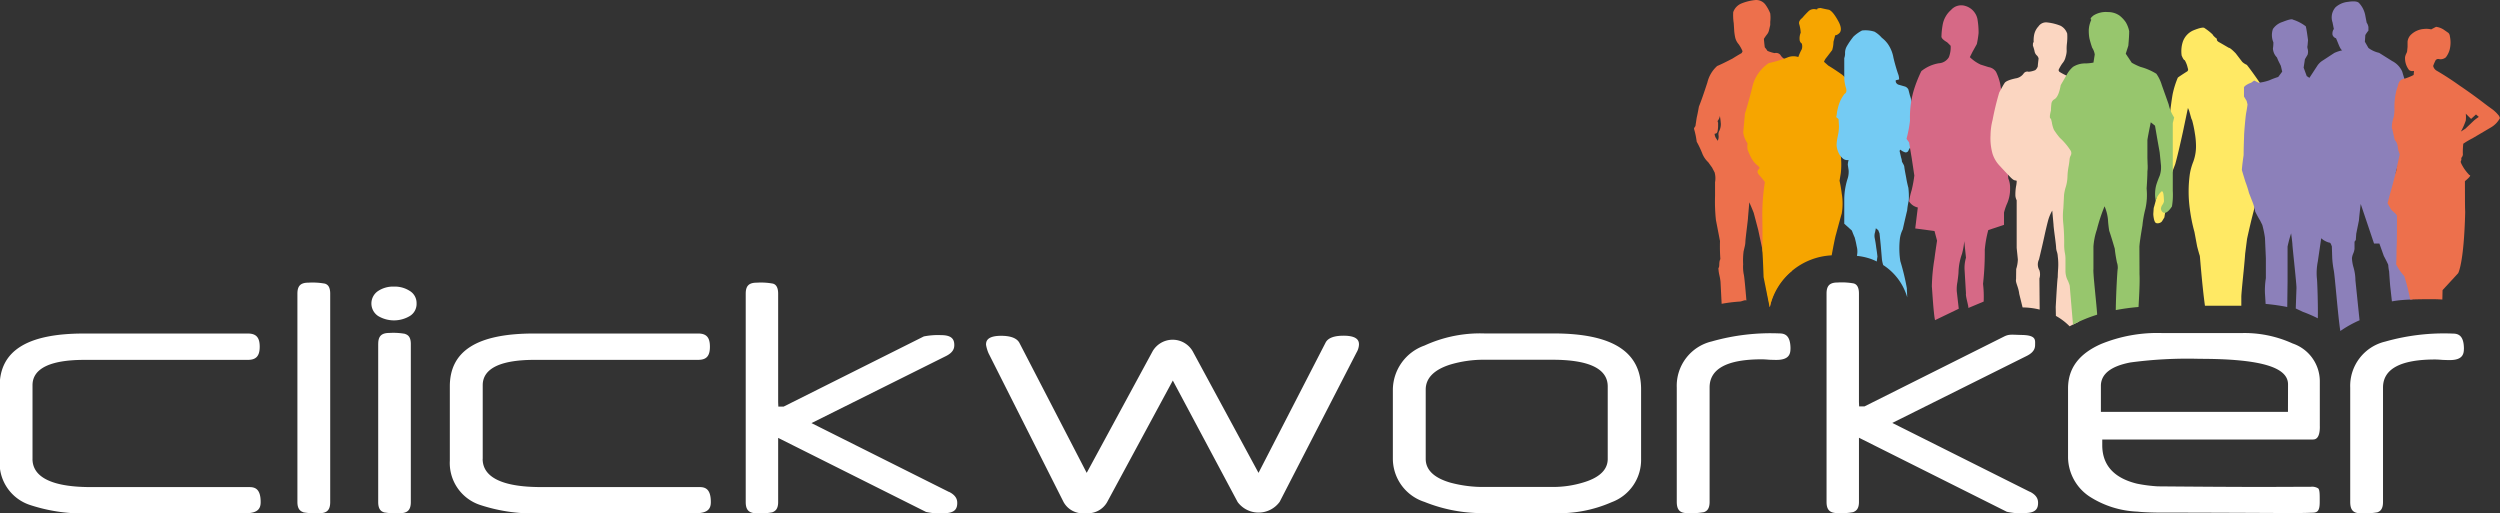 <svg xmlns="http://www.w3.org/2000/svg" width="194.817" height="40" viewBox="0 0 194.817 40"><rect x="0" y="0" width="194.817" height="40" fill="#333333" stroke="none"/><defs><clipPath id="clip-path"><path id="Rechteck_10" data-name="Rechteck 10" transform="translate(604.21 323.651)" fill="none" d="M0 0h194.817v40H0z"/></clipPath></defs><g id="Gruppe_85" data-name="Gruppe 85" transform="translate(-604.21 -323.651)"><g id="Gruppe_10" data-name="Gruppe 10"><g id="Gruppe_9" data-name="Gruppe 9" clip-path="url(#clip-path)"><path id="Pfad_2" data-name="Pfad 2" d="M745.556 334.664a5.967 5.967 0 00.136-1.562 6.607 6.607 0 00-.139-1.284q-.522-2.152-.589-2.291a6.078 6.078 0 00-.453-.833 3.1 3.1 0 00-.938-.347.85.85 0 01-.623-.418.443.443 0 00-.453-.139 2.912 2.912 0 01-.554-.173 2.158 2.158 0 00-.208-.277 11.8 11.8 0 01-.07-.66 3.212 3.212 0 01.229-.329.8.8 0 00.159-.3l.106-.451v-.243a2.676 2.676 0 000-.66 3.118 3.118 0 00-.357-.659.893.893 0 00-.82-.382 3.889 3.889 0 00-1.1.278 1.14 1.14 0 00-.607.66 4.1 4.1 0 00.04.868l.036.589a4.605 4.605 0 00.069.486 1.222 1.222 0 00.273.555 2.684 2.684 0 01.31.556l-.07.138q-.486.279-.693.417c-.534.279-.937.475-1.215.59a2.5 2.5 0 00-.764 1.285q-.417 1.285-.659 1.875c-.07.393-.128.683-.173.867l-.1.66c-.093.116-.127.2-.1.243a6.407 6.407 0 01.2.972 7.419 7.419 0 01.449.955 1.872 1.872 0 00.448.642l.3.416.2.382a1.752 1.752 0 01.032.763v1.076a13.376 13.376 0 00.07 1.875l.316 1.632a13.291 13.291 0 00.029 1.4c-.149.3-.026.535-.154.718a3.254 3.254 0 00.083.572 3.588 3.588 0 01.083.5l.087 1.7a12.007 12.007 0 011.393-.174c.187 0 .41-.158.538-.083-.082-.99-.172-1.961-.213-2.067a3.077 3.077 0 01-.042-.764 5.444 5.444 0 01.036-1.006l.086-.365a1.746 1.746 0 00.052-.364c0-.093.034-.41.1-.955s.105-.861.105-.955l.1-1.179c.161.37.278.648.347.834l.347 1.318.416 1.944c.14.346 1.034.729.894.983-.091.14-.927.3-.836.628l.432 2.438h.01a4.517 4.517 0 011.694-2.78c0-.021 0-.045-.006-.056a1.506 1.506 0 00-.278-.417 7.9 7.9 0 01-.139-.8 4.6 4.6 0 00.092-.972v-3.992a.978.978 0 00.116-.382 3.92 3.92 0 00-.058-.78 2.178 2.178 0 01-.058-.47l.135-.034c.089 0 .225-.092.405-.278q.746-.764.948-1.007a3.058 3.058 0 00.575-.937m-7.257-1.42a1.208 1.208 0 01-.105.59.553.553 0 00-.069.382.662.662 0 01-.07.416l-.173-.277c-.069-.185-.081-.279-.034-.279.108 0 .176-.063.2-.19a2.3 2.3 0 00.041-.469v-.208a.126.126 0 010-.174.777.777 0 00.137-.347 5.345 5.345 0 01.07.556" fill="#ed704c"/></g></g><path id="Pfad_3" data-name="Pfad 3" d="M748.273 332.216l.136-1.42a6.516 6.516 0 00-.1-.745 4.908 4.908 0 00-.541-.575q-.676-.474-1.081-.71l-.339-.3a1.079 1.079 0 01.2-.338l.439-.575a2.272 2.272 0 00.1-.643l.134-.508a.416.416 0 00.237-.1c.25-.158.271-.452.069-.881q-.474-.912-.812-1.014c-.135-.022-.35-.068-.643-.135l-.237.034c.022.068-.023.091-.135.068a.624.624 0 00-.541.135 6.983 6.983 0 00-.507.541c-.2.158-.282.316-.238.474a2.814 2.814 0 01.12.676 1.14 1.14 0 00-.086.541.386.386 0 00.17.305.745.745 0 010 .439 4 4 0 00-.271.61 1.214 1.214 0 00-.847.034 9.5 9.5 0 01-1.454.44 3.044 3.044 0 00-1.3 1.945q-.354 1.369-.557 1.979l-.134 1.489a1.932 1.932 0 00.338.845 1.493 1.493 0 000 .474 4.347 4.347 0 00.39.828 1.849 1.849 0 00.354.39c.134.113.2.192.2.235 0-.021-.046.034-.135.17-.068.091-.035.215.1.373a5.1 5.1 0 01.439.541 16.584 16.584 0 00-.2 2.673q.031 1.725 0 2.672c.021.136.056.823.1 2.063l.469 2.327h.017a5.205 5.205 0 014.819-4.024c.172-.928.286-1.483.343-1.651.271-1.016.419-1.545.439-1.59a4.608 4.608 0 000-1.591 9.412 9.412 0 00-.168-.98l.1-.609a6.3 6.3 0 000-1.32 9.657 9.657 0 01.1-1.725q.338-1.285.507-1.861" fill="#f6a500"/><path id="Pfad_4" data-name="Pfad 4" d="M753.164 334.995a3.116 3.116 0 00.092-.547v-2.422a2.8 2.8 0 00-.076-.438 3.592 3.592 0 00-.136-.5l-.121-.469a.5.5 0 00-.243-.219l-.485-.14a.335.335 0 01-.244-.2q-.031-.126 0-.156l.251-.063a1.178 1.178 0 00-.094-.468 14.246 14.246 0 01-.347-1.22 2.68 2.68 0 00-.439-1.079 2.3 2.3 0 00-.473-.484 2.146 2.146 0 00-.565-.469 2.294 2.294 0 00-.974-.093 3.114 3.114 0 00-.659.468 5.9 5.9 0 00-.536.781 1.059 1.059 0 00-.126.469 1.077 1.077 0 01-.062.437v1.406a2.953 2.953 0 00.151.969q.062.312-.126.406a2.67 2.67 0 00-.437.812 4.286 4.286 0 00-.157.656 1.967 1.967 0 01-.061.343l.187.157.031.562a4.7 4.7 0 01-.035.469l-.092.468a3.32 3.32 0 00-.059.531 1.672 1.672 0 00.186.657 1.23 1.23 0 00.375.437.561.561 0 00.376.063 1.631 1.631 0 00-.063.374l.063.408a1.754 1.754 0 01-.062.623 5.433 5.433 0 00-.277 1.625v1.936l.592.532q.156.406.218.531a6.683 6.683 0 01.156.688 1.521 1.521 0 01.032.687.571.571 0 00-.007.068 4.664 4.664 0 011.084.238 4.293 4.293 0 01.46.2c.015-.137.032-.266.052-.378a10.13 10.13 0 00-.093-.686 8.81 8.81 0 00-.125-.781.926.926 0 01.031-.437l.063-.312.186.156.1.25.094.922.093 1.109a2.47 2.47 0 00.1.435 4.467 4.467 0 011.871 2.517l-.03-.716a17.867 17.867 0 00-.508-2.111 6.51 6.51 0 01-.029-1.781 2.267 2.267 0 01.218-.687q.312-1.375.343-1.469a5.29 5.29 0 01.126-.781 5.71 5.71 0 00-.032-1 7.994 7.994 0 01-.172-.8c-.095-.489-.141-.76-.141-.812a.519.519 0 00-.078-.219l-.109-.2a1.133 1.133 0 00-.063-.312l-.123-.532a.38.38 0 00.062-.094.874.874 0 00.309.188.227.227 0 00.327-.125 2.04 2.04 0 01.232-.375" fill="#74cbf3"/><path id="Pfad_5" data-name="Pfad 5" d="M757.413 346.527l-.105-1.77a2.815 2.815 0 01.105-1.023l-.136-1.294a5.568 5.568 0 01-.173.988 4.56 4.56 0 00-.272 1.4c0 .115-.029.381-.086.8a2.809 2.809 0 00-.05.733l.154 1.349-1.85.89c-.122-.539-.227-2.5-.247-2.616a14.562 14.562 0 01.206-2.18q.033-.306.2-1.4l-.2-.75-1.5-.2.2-1.635a1.06 1.06 0 01-.682-.477 6.314 6.314 0 01.206-.885 9.98 9.98 0 00.205-1.125l-.205-1.361-.206-1.227-.2-.272a9.365 9.365 0 00.273-1.43 7.477 7.477 0 01.272-2.282 9.979 9.979 0 01.613-1.567 2.949 2.949 0 011.363-.612.968.968 0 00.784-.477 2.111 2.111 0 00.136-.886l-.274-.273c-.316-.181-.465-.34-.442-.476a6.028 6.028 0 01.1-.92 1.989 1.989 0 01.647-1.123 1.055 1.055 0 011.124-.308 1.346 1.346 0 01.955 1.16 5.914 5.914 0 01.066.952 7.421 7.421 0 01-.135.852l-.34.613-.205.409a3.056 3.056 0 00.835.579l.631.2a.827.827 0 01.578.373 4.062 4.062 0 01.409 1.839 1.819 1.819 0 00.152.409 2.156 2.156 0 01.188.715 12.26 12.26 0 01.069 1.363v.681c.044.136 0 .2-.137.2a9.325 9.325 0 00.068 1.363q.1.578.205 1.736a1.84 1.84 0 01.138.75 2.855 2.855 0 01-.274 1.294 4.474 4.474 0 00-.2.613v.954l-1.226.408a8.712 8.712 0 00-.273 1.532 22.085 22.085 0 01-.135 2.657 8.77 8.77 0 01.049 1.381l-1.194.5c.036-.111-.236-.949-.183-1.129" fill="#d66986"/><path id="Pfad_6" data-name="Pfad 6" d="M767.957 335.672a7.293 7.293 0 00.188-.9c.021-.043-.011-.119-.1-.226a3.6 3.6 0 01-.063-.614l-.194-.807a11.536 11.536 0 00-.581-1.745 2.521 2.521 0 00-.742-1.2q-.678-.387-1.1-.581a6.135 6.135 0 01-.678-.355l-.064-.129a3.139 3.139 0 01.293-.517 1.14 1.14 0 00.262-.517 1.73 1.73 0 00.082-.452 3.52 3.52 0 01.015-.549 4.074 4.074 0 00.026-.808 1.078 1.078 0 00-.516-.613 3.909 3.909 0 00-1.031-.258.714.714 0 00-.692.306 1.349 1.349 0 00-.339.662 2.241 2.241 0 00-.031.614c-.043-.086-.064-.011-.064.226a3.6 3.6 0 01.126.42.564.564 0 00.16.324.477.477 0 01.157.257q-.063.518-.063.614a.659.659 0 01-.194.291 1.7 1.7 0 01-.517.129.346.346 0 00-.387.129.916.916 0 01-.646.388c-.474.107-.753.225-.84.356s-.226.376-.419.741a21.149 21.149 0 00-.517 2.133 4.974 4.974 0 00-.162 1.194 4.422 4.422 0 00.158 1.454 2.43 2.43 0 00.5.872c.356.387.649.7.878.936.168.172.293.259.378.259l.125.032a2.152 2.152 0 01-.051.437 3.8 3.8 0 00-.051.726.943.943 0 00.1.355v3.715l.092.9a2.727 2.727 0 01-.129.742l-.011.794c-.063.258.184.586.248 1.146l.26 1.055a5.727 5.727 0 011.332.168l-.02-2.418a1.089 1.089 0 000-.647.88.88 0 01-.033-.839q.258-1.067.419-1.809c.107-.494.205-.9.291-1.227a3.273 3.273 0 01.323-.774l.1 1.1c0 .086.033.382.1.888s.1.8.1.888a1.176 1.176 0 00.065.339 1.258 1.258 0 01.064.339 4.894 4.894 0 01.032.938q-.031.451-.032.709c-.032.1-.1 1.267-.159 2.314l.014.691a4.672 4.672 0 011.071.813c.226-.125.468-.244.719-.359l.257-2.7.008-.175a3.168 3.168 0 01.077-.468 1.355 1.355 0 00.038-.4c-.14-.323-.047-.4.011-.781a4.5 4.5 0 00.066-1.271l-.1-1.567a12.585 12.585 0 00.065-1.744v-1a1.65 1.65 0 01.03-.711l.188-.356.278-.387.434-.614.4-.872m-1.362-.32a.957.957 0 01-.163.258.626.626 0 01-.063-.387.51.51 0 00-.065-.356 1.133 1.133 0 01-.1-.548 2.848 2.848 0 01.063-.517 1.221 1.221 0 00.146.339.134.134 0 01.016.146.5.5 0 00-.063.193 2.448 2.448 0 00.032.436.2.2 0 00.226.177c.043 0 .032.086-.032.259" fill="#fbd6c1"/><path id="Pfad_7" data-name="Pfad 7" d="M782.5 337.939a1.564 1.564 0 00.21-.563 1.18 1.18 0 00-.21-.7q-.33-2.124-.418-2.557a2.081 2.081 0 00-.6-1.262l-1.016-2.524q-.717-1.062-1.166-1.626a1.3 1.3 0 01-.358-.233l-.509-.665c-.279-.288-.458-.431-.537-.431l-.688-.4c-.179-.089-.27-.165-.239-.3-.2-.155-.31-.266-.329-.333a4.234 4.234 0 00-.628-.5q-.12-.132-.867.167a1.5 1.5 0 00-.837.9 2.4 2.4 0 00-.09 1.062q.15.366.24.366a2.05 2.05 0 01.239.63.2.2 0 01-.029.233c-.419.266-.669.431-.749.5a6.965 6.965 0 00-.4 1.279q-.1.547-.253 1.859a15.562 15.562 0 01-.33 2.009c-.118.642-.2 1.117-.238 1.427a12.65 12.65 0 01-.209 1.694 8.219 8.219 0 01-.269 1.229c-.04.177-.1.4-.179.664l-.032.465a2.149 2.149 0 00.089.531c.06.133.092.176.092.133.059.11.385.066.5-.1l.183-.3.068-.431.03-.331v-1.261a5.147 5.147 0 01.209-.764q.33-.8.539-1.361.238-.863.6-2.522l.389-1.858.09.2.178.63.061.133a8.658 8.658 0 01.209.995 6.026 6.026 0 01.09.9 3.5 3.5 0 01-.209 1.327 4.57 4.57 0 00-.27.963 9.891 9.891 0 000 2.721 12.6 12.6 0 00.359 1.793l.21 1.128c.1.377.168.62.208.73.011.012.176 2.274.4 3.89h2.835v-.7q0-.232.18-1.992c.059-.6.1-1.05.119-1.361l.149-1.161q.269-1.229.508-2.141a12.036 12.036 0 01.358-1.211 3.4 3.4 0 000-1.1c-.1-.906-.161-1.394-.18-1.461l-.209-.962a7.645 7.645 0 00-.179-.8v-1.062q0 .3.119-.862a1.134 1.134 0 01.149-.5 1.47 1.47 0 00.269.432 6.877 6.877 0 01.6 1.029c.2.421.362.753.493.995a12.617 12.617 0 01.613 1.726.763.763 0 01-.224.432.766.766 0 00-.224.4.212.212 0 00.03.2l.059.6.031.2a.605.605 0 00.568.1.817.817 0 00.418-.332" fill="#ffe964"/><path id="Pfad_8" data-name="Pfad 8" d="M792.132 333.967l.38-.138-.034-.866a3.641 3.641 0 00-.138-.728q-.174-.519-.277-.935-.381-1.141-.658-2.078a1.71 1.71 0 00-.779-.813l-1.021-.641a2.185 2.185 0 01-.831-.38l-.277-.485.035-.52a2.276 2.276 0 01.242-.345v-.279a.837.837 0 00-.138-.345l-.1-.519a1.937 1.937 0 00-.484-1c-.116-.137-.4-.172-.866-.1a1.7 1.7 0 00-.969.416 1.186 1.186 0 00-.243 1.177l.105.52a.63.63 0 00-.105.45.412.412 0 00.277.277l.243.59c.092.208.172.323.242.347a2.926 2.926 0 00-.624.207l-.9.589a1.368 1.368 0 00-.449.45l-.588.9-.208-.138-.242-.658.1-.658.207-.346a.835.835 0 000-.485.449.449 0 010-.242l.035-.416c-.07-.531-.126-.888-.174-1.072a3.211 3.211 0 00-1-.52c-.07-.069-.334-.012-.8.173a1.425 1.425 0 00-.761.554 1.452 1.452 0 00.035 1.038 2.869 2.869 0 01-.035.485 1.077 1.077 0 00.311.693l.1.242.207.415.105.451-.312.415a6.161 6.161 0 00-.692.26 3.747 3.747 0 01-.832.19l-.347-.173-.241.173a1.544 1.544 0 00-.485.26c-.047.057-.081.087-.07.156v.657l.209.346.068.277c-.045.323-.08.531-.1.623s-.057.381-.1.865-.07.83-.07 1.039q-.033.865-.034 1.418c-.069.461-.116.843-.138 1.143q0 .034.277.934a7.807 7.807 0 01.277.865l.312.8a3.988 3.988 0 01.173.658c.139.277.265.508.381.692l.173.346a7.933 7.933 0 01.207 1l.071 1.592v1.557a5.953 5.953 0 00-.071 1.178l.052.829a16.491 16.491 0 011.685.24l.024-1.967v-2.734a9.053 9.053 0 01.279-1.038c.071.53.1.825.1.883s.054.6.158 1.608.158 1.6.158 1.764l-.056 1.6.552.261a10.385 10.385 0 011.166.505c.03-.784-.04-2.977-.072-3.126a4.5 4.5 0 01.069-1.28l.269-1.834a1.48 1.48 0 00.628.342c.116 0 .135.146.2.285l.03.929a7.778 7.778 0 00.118.937c.081.341.332 3.616.513 4.737a8.755 8.755 0 011.5-.837l-.043-.4-.28-2.708a3.77 3.77 0 00-.156-1.038 3.018 3.018 0 01-.115-.692 1.234 1.234 0 01.1-.365 1.2 1.2 0 00.1-.363v-.553l.1-.139.034-.485.21-1.039c.022-.276.068-.7.139-1.281l1.037 3.081h.416l.346.969c.161.3.277.532.346.693a3.557 3.557 0 00.069.521c.047.714.081 1.142.1 1.28l.117 1.047c.145-.027.292-.049.444-.069.281-.036.663-.062 1.15-.08.015-.771.025-1.457.02-1.522l-.154-1.143-.215-.9a2.11 2.11 0 00-.247-.83v-.278q-.07-1.107-.071-1.3c0-.126-.069-.618-.209-1.472-.045-.415-.187-1.223-.42-2.424l.139-.519a1.375 1.375 0 00.208-.432 1.3 1.3 0 01.242-.434l.4-.934a3.63 3.63 0 00.225-.831" fill="#8c80ba"/><path id="Pfad_9" data-name="Pfad 9" d="M797.377 332.761l-.222-.191-.382.349-.413-.412a2.3 2.3 0 010 .539 5.465 5.465 0 01-.379.857l.347-.222.667-.635a4.1 4.1 0 01.382-.285m-1.08 6.218q0 .893.017 1.191c-.093 4-.546 4.769-.546 4.769l-1.217 1.321-.017.733a12.088 12.088 0 00-.848-.028q-.982 0-1.661.028a15.412 15.412 0 00-.456-1.826 3.809 3.809 0 01-.634-.919c.021-.276.031-.677.031-1.206q.031-.444.031-1.84v-.763l-.1-.127-.347-.317-.287-.508.174-.65.191-.683.333-1.269q.031-.252.255-1.205a1.9 1.9 0 01-.159-.619.87.87 0 00-.223-.492c-.022-.041-.083-.317-.191-.825-.043-.041-.052-.179-.031-.412a2.5 2.5 0 01.127-.54 3.185 3.185 0 00.064-.6 5.441 5.441 0 01.158-1.523c.021-.042.074-.212.158-.508a.543.543 0 01.477-.381 4.261 4.261 0 00.7-.286l.03-.318a.473.473 0 01-.38-.062 1.5 1.5 0 01-.317-1.016 1.116 1.116 0 01.1-.286.472.472 0 00.063-.189l.032-.318v-.413a.891.891 0 01.3-.571 1.623 1.623 0 01.968-.412 1.643 1.643 0 01.573.032l.379-.2a1.437 1.437 0 01.6.222l.365.254a.412.412 0 01.111.254 2.3 2.3 0 010 .984 1.675 1.675 0 01-.317.667.644.644 0 01-.492.142.267.267 0 00-.3.08 3.783 3.783 0 00-.192.444.582.582 0 00.287.381q.824.476 1.808 1.175.889.6 1.809 1.3c.19.148.432.328.73.54a2.857 2.857 0 01.507.508l.064.159a1.834 1.834 0 01-.73.745l-1.428.841a6.59 6.59 0 00-.7.413 5.54 5.54 0 00-.032.857.463.463 0 01-.127.253.375.375 0 01-.03.254q-.066.064.252.571a3.845 3.845 0 00.412.508c.107 0 .074.085-.094.254l-.254.223z" fill="#ed704c"/><g id="Gruppe_12" data-name="Gruppe 12"><g id="Gruppe_11" data-name="Gruppe 11" clip-path="url(#clip-path)"><path id="Pfad_10" data-name="Pfad 10" d="M773.529 333.236l.107-.43a2.956 2.956 0 01-.43-1.026l-.53-1.488a3.044 3.044 0 00-.428-.894 4.648 4.648 0 00-1.225-.53 4.759 4.759 0 01-.694-.33l-.465-.7.2-.628c.044-.485.067-.86.067-1.124a2.175 2.175 0 00-.265-.7 2.317 2.317 0 00-.5-.53 1.577 1.577 0 00-.892-.265 1.832 1.832 0 00-1.125.265c-.222.176-.277.287-.167.331a2.13 2.13 0 00-.2.794 3.268 3.268 0 00.051.662 7.43 7.43 0 00.214.728 1.312 1.312 0 01.2.528l-.1.629a3.667 3.667 0 01-.728.066 1.767 1.767 0 00-.861.265 2.1 2.1 0 00-.5.629l-.462.794c-.112.639-.287 1.014-.53 1.125a.467.467 0 00-.2.364 4.21 4.21 0 00-.033.5q-.165.629 0 .628l.067.265a2.47 2.47 0 00.165.6 5.287 5.287 0 00.464.629 5.04 5.04 0 01.858 1.026.414.414 0 010 .331.777.777 0 00-.1.3 5.581 5.581 0 01-.083.6 5.021 5.021 0 00-.084.8 3.041 3.041 0 01-.133.777 3.241 3.241 0 00-.132.612l-.055 1.046a5.351 5.351 0 000 1.225 15.116 15.116 0 01.065 1.587 3.42 3.42 0 00.05.646 2.377 2.377 0 01.051.48v.959a1.689 1.689 0 00.13.628 2.573 2.573 0 01.2.5l.256 3.043c.17-.088.337-.177.522-.26a11.06 11.06 0 011.337-.512l.025-.03c-.072-1.021-.334-3.24-.291-3.53v-1.753a5.235 5.235 0 01.267-1.323 13.251 13.251 0 01.6-1.819 3.515 3.515 0 01.264 1.025 8.351 8.351 0 00.1.893q.1.264.432 1.39c.02.243.076.6.164 1.058a1.238 1.238 0 01.067.5c-.026.047-.136 1.907-.153 3.223a17 17 0 011.772-.241c.042-.73.112-1.926.077-2.556l-.009-2.146q.028-.431.237-1.653a8.491 8.491 0 01.238-1.324 5.007 5.007 0 00.088-1.555q.062-.893.061-1.323a2.8 2.8 0 00.016-.546l-.016-.512v-1.39q.031-.264.263-1.388l.33.264.164.959.2 1.124.1.993a2.027 2.027 0 01-.1.827 7.747 7.747 0 00-.261.7 2.68 2.68 0 00-.046 1.242 1.543 1.543 0 01.476-.742c.133.044.145.326.168.789a.716.716 0 01-.12.266.653.653 0 00-.119.3.383.383 0 00.158.3c.191.109.426-.045.7-.464a5.467 5.467 0 00.065-1.224v-5.261" fill="#97c66d"/><path id="Pfad_11" data-name="Pfad 11" d="M633.682 350.454v12.319c0 .571.232.722.406.785l.045.02a5.225 5.225 0 001.217.067c.62 0 .874-.253.874-.872v-12.319c0-.55-.225-.7-.42-.77l-.047-.021a5.184 5.184 0 00-1.2-.067c-.62 0-.873.249-.873.858m-26.94 8.952v-5.738c0-1.974 3.178-1.974 4.222-1.974h12.564c.644 0 .919-.307.919-1.026s-.275-1.026-.919-1.026h-12.795c-4.408 0-6.55 1.347-6.55 4.116v5.786a3.439 3.439 0 002.39 3.467 13.229 13.229 0 004.833.634h11.952c1.025 0 1.163-.441 1.163-.872 0-1.026-.441-1.164-.872-1.164H611.5c-1.177 0-4.758 0-4.758-2.2m23.2 3.367v-16.24c0-.572-.22-.719-.412-.782a5.414 5.414 0 00-1.287-.076c-.609 0-.857.248-.857.858v16.237c0 .553.234.711.438.785l.044.021a5.371 5.371 0 001.217.066c.609 0 .857-.252.857-.872m6.73-15.472a1.1 1.1 0 00-.527-.977 2.142 2.142 0 00-1.233-.339 2.106 2.106 0 00-1.233.339 1.169 1.169 0 000 1.954 2.409 2.409 0 002.466 0 1.1 1.1 0 00.528-.978m5.154 12.105v-5.738c0-1.974 3.179-1.974 4.223-1.974h12.564c.652 0 .918-.3.918-1.026s-.275-1.026-.918-1.026h-12.8c-4.407 0-6.55 1.347-6.55 4.116v5.786a3.44 3.44 0 002.391 3.467 13.221 13.221 0 004.833.634h11.951c1.026 0 1.164-.441 1.164-.872 0-1.026-.442-1.164-.873-1.164h-12.15c-1.177 0-4.759 0-4.759-2.2m36.343 2.58l-10.717-5.366 10.488-5.228c.574-.287.64-.621.64-.847 0-.386-.122-.78-1.026-.78a5.767 5.767 0 00-1.347.1l-10.923 5.468h-.415l-.015-.335v-8.463c0-.647-.291-.746-.4-.783a5.14 5.14 0 00-1.269-.075c-.61 0-.858.248-.858.858v16.237c0 .62.248.873.858.873a4.733 4.733 0 001.212-.073c.229-.089.457-.246.457-.8v-5l11.519 5.768a4.5 4.5 0 001.41.1c.9 0 1.027-.4 1.027-.8 0-.233-.067-.575-.641-.863m31.753-10.852a1.345 1.345 0 00.193-.611c0-.211 0-.705-1.2-.705-.746 0-1.218.181-1.4.536l-5.228 10.153-5.139-9.494a1.807 1.807 0 00-3.11.011l-5.14 9.482-5.25-10.142c-.2-.354-.674-.538-1.416-.538-1.178 0-1.178.494-1.178.705a2.967 2.967 0 00.193.651l5.845 11.592a1.7 1.7 0 001.705.872 1.728 1.728 0 001.68-.835l5.132-9.5 5.054 9.473a2.032 2.032 0 003.275-.024zm19.578 8.287c0 .813-.6 1.42-1.794 1.8a8.089 8.089 0 01-2.506.384h-5.249a9.869 9.869 0 01-2.709-.335c-1.279-.371-1.926-.995-1.926-1.853v-5.4c0-.882.634-1.536 1.885-1.941a9.08 9.08 0 012.734-.384h5.251c2.862 0 4.314.7 4.314 2.08zm2.6 0v-5.432c0-2.925-2.233-4.347-6.825-4.347h-5.387a10.361 10.361 0 00-4.669.944 3.684 3.684 0 00-2.463 3.433v5.4a3.545 3.545 0 002.465 3.351 12.091 12.091 0 004.682.874h5.372a10.224 10.224 0 004.531-.852 3.512 3.512 0 002.294-3.373m11.643-8.585c0-1.053-.442-1.194-.873-1.194a16.742 16.742 0 00-5.259.623 3.549 3.549 0 00-2.731 3.586v8.906c0 .631.236.888.813.888a5.621 5.621 0 001.3-.074c.207-.07.446-.225.446-.8v-8.922c0-1.452 1.363-2.188 4.053-2.188q.211 0 .594.032c.235.01.425.014.554.014.972 0 1.1-.441 1.1-.873m18.653 11.15l-10.717-5.366 10.488-5.228c.573-.287.64-.621.64-.847 0-.386.108-.756-1.027-.78-.791-.017-.977-.069-1.346.1l-10.924 5.468h-.415l-.015-.335v-8.463c0-.646-.291-.746-.4-.784a5.225 5.225 0 00-1.268-.074c-.609 0-.857.248-.857.858v16.237c0 .62.248.873.857.873a4.866 4.866 0 001.212-.072c.23-.09.457-.246.457-.8v-5l11.519 5.768a4.511 4.511 0 001.41.1c.906 0 1.028-.4 1.028-.8 0-.233-.067-.575-.641-.863m20.115-6.223h-14.578v-2.02c0-.925.777-1.54 2.31-1.83a33.517 33.517 0 015.373-.281c4.707 0 6.9.632 6.9 1.989zm2.482 1.133v-3.534a3.114 3.114 0 00-2.117-2.925 9.048 9.048 0 00-4.067-.81h-6.029a11.566 11.566 0 00-4.847.855c-1.724.767-2.56 1.9-2.56 3.461v5.4a3.726 3.726 0 001.659 3.01 7.421 7.421 0 003.747 1.186c.349.039.863.064 1.532.075 3.909.005 6.475.018 8.22.026 2.322.013 3.185.016 3.8-.015.46 0 .654-.081.654-.853v-.153c0-.429 0-.769-.117-.89a.9.9 0 00-.578-.126c-.5 0-.929 0-1.415.005-.626 0-1.34.008-2.4.008-1.96 0-4.612-.015-8.109-.046a11.354 11.354 0 01-1.618-.209c-1.8-.438-2.709-1.449-2.709-3v-.442h16.389c.169 0 .567 0 .567-1m11.228-6.06c0-1.053-.441-1.194-.873-1.194a16.75 16.75 0 00-5.259.623 3.548 3.548 0 00-2.729 3.586v8.906c0 .631.235.888.811.888a5.644 5.644 0 001.3-.074c.206-.07.444-.225.444-.8v-8.922c0-1.452 1.365-2.188 4.055-2.188.141 0 .338.012.593.032.236.01.425.014.555.014.971 0 1.1-.441 1.1-.873" fill="#fff"/></g></g></g></svg>